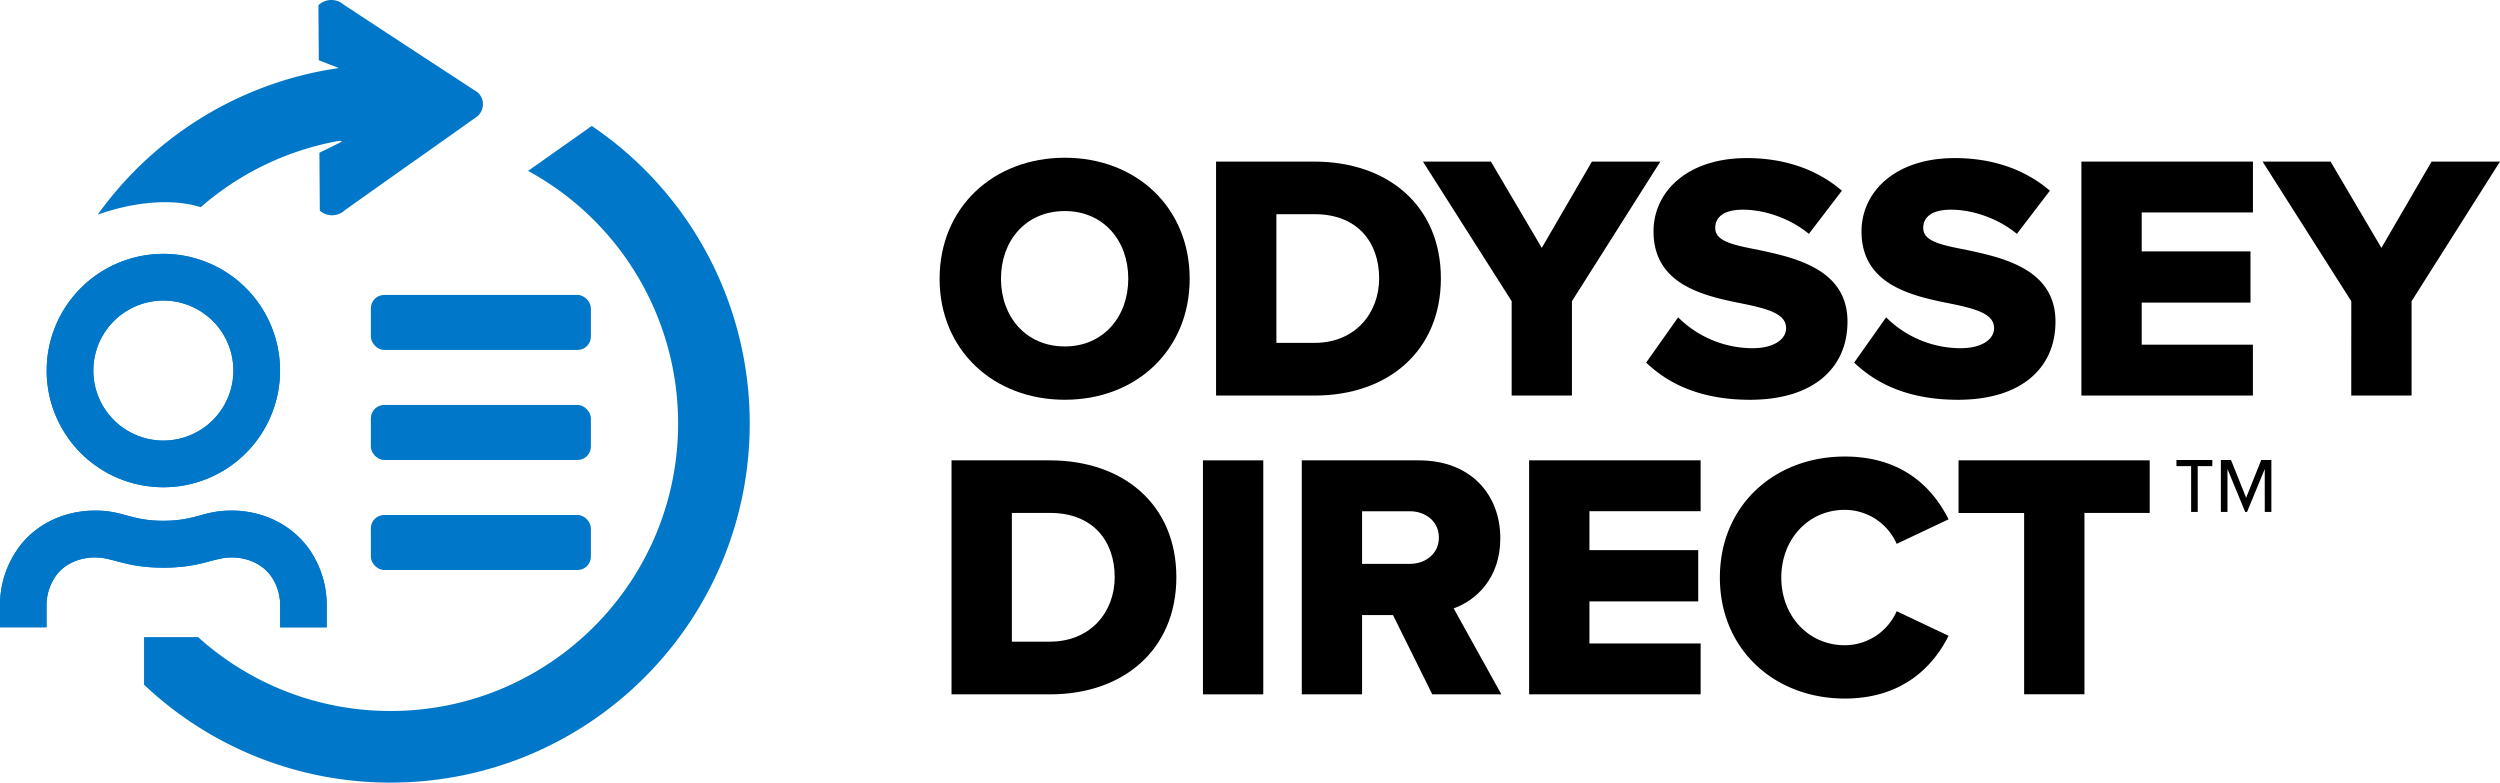 <svg id="Layer_1" data-name="Layer 1" xmlns="http://www.w3.org/2000/svg" viewBox="0 0 1654.65 517.97"><defs><style>.cls-1{fill:#0077c8;}</style></defs><path class="cls-1" d="M75.16,152.39c19.29-7,46.7-11.78,68.18-4.94a189.9,189.9,0,0,1,92.1-44,4.43,4.43,0,0,0,1.54.51l-15.09,7.45.28,38.33a12.31,12.31,0,0,0,16.67-.4l36.09-25.59,10.69-7.57.11,0,41-29.08a11.29,11.29,0,0,0,2.66-4,10.73,10.73,0,0,0,.71-3.32v0c0-.21,0-.41,0-.62s0-.41,0-.61v0a10.49,10.49,0,0,0-.75-3.29l0,0a10.75,10.75,0,0,0-2.68-3.79l-47-30.71L237.91,13.36a12.31,12.31,0,0,0-16.67.41l.24,34.56v1.85l13.28,5.18A237.65,237.65,0,0,0,75.16,152.39Z" transform="translate(-10.49 -10.31)"/><path class="cls-1" d="M402.14,93.67,360,123.42a190.25,190.25,0,0,1,99.3,167.15c0,105.11-85.2,190.31-190.3,190.31A189.58,189.58,0,0,1,141.62,432h-35.8v31.47A236.85,236.85,0,0,0,269,528.28c131.28,0,237.7-106.42,237.7-237.71A237.44,237.44,0,0,0,402.14,93.67Z" transform="translate(-10.49 -10.31)"/><rect class="cls-1" x="245.45" y="195.21" width="145.64" height="36.41" rx="8.84"/><rect class="cls-1" x="245.45" y="268.03" width="145.64" height="36.41" rx="8.84"/><rect class="cls-1" x="245.45" y="340.85" width="145.64" height="36.41" rx="8.84"/><path class="cls-1" d="M163.79,348.24c-18.83,0-23.56,6.76-45.18,6.76s-26.36-6.76-45.18-6.76c-20.47,0-40.35,9.08-51.94,26.45a64.63,64.63,0,0,0-11,36.2v14.58H41.28V410.89A33.93,33.93,0,0,1,47.07,392c5.41-8,15.26-12.74,26.36-12.74,12,0,20.08,6.76,45.18,6.76s33.11-6.76,45.18-6.76c11.1,0,20.94,4.83,26.35,12.74a33.93,33.93,0,0,1,5.79,18.92v14.58h30.8V410.89a64.64,64.64,0,0,0-11-36.2C204,357.41,184.15,348.24,163.79,348.24Z" transform="translate(-10.49 -10.31)"/><path class="cls-1" d="M118.61,332.8a77.23,77.23,0,1,0-77.23-77.23A77.21,77.21,0,0,0,118.61,332.8Zm0-123.57a46.34,46.34,0,1,1-46.34,46.34A46.35,46.35,0,0,1,118.61,209.23Z" transform="translate(-10.49 -10.31)"/><path class="cls-1" d="M163.79,348.24c-18.83,0-23.56,6.76-45.18,6.76s-26.36-6.76-45.18-6.76c-20.47,0-40.35,9.08-51.94,26.45a64.63,64.63,0,0,0-11,36.2v14.58H41.28V410.89A33.93,33.93,0,0,1,47.07,392c5.41-8,15.26-12.74,26.36-12.74,12,0,20.08,6.76,45.18,6.76s33.11-6.76,45.18-6.76c11.1,0,20.94,4.83,26.35,12.74a33.93,33.93,0,0,1,5.79,18.92v14.58h30.8V410.89a64.64,64.64,0,0,0-11-36.2C204,357.41,184.15,348.24,163.79,348.24Z" transform="translate(-10.49 -10.31)"/><path class="cls-1" d="M118.61,332.8a77.23,77.23,0,1,0-77.23-77.23A77.21,77.21,0,0,0,118.61,332.8Zm0-123.57a46.34,46.34,0,1,1-46.34,46.34A46.35,46.35,0,0,1,118.61,209.23Z" transform="translate(-10.49 -10.31)"/><path d="M715.25,114.71c47.36,0,82.64,33,82.64,80.09s-35.28,80.09-82.64,80.09-82.88-33-82.88-80.09S667.89,114.71,715.25,114.71Zm0,35.29C689.48,150,673,169.5,673,194.8c0,25.07,16.48,44.81,42.25,44.81,25.54,0,42-19.74,42-44.81C757.27,169.5,740.79,150,715.25,150Z" transform="translate(-10.49 -10.31)"/><path d="M815.35,117.26h65c48.75,0,83.8,29.25,83.8,77.31s-35,77.54-83.57,77.54H815.35Zm65,120c27.16,0,42.94-19.73,42.94-42.71,0-23.91-14.39-42.48-42.71-42.48H855.28v85.19Z" transform="translate(-10.49 -10.31)"/><path d="M1011,209.66l-58.73-92.4h45l33.66,57.11,33.19-57.11h45.27l-58.5,92.4v62.45H1011Z" transform="translate(-10.49 -10.31)"/><path d="M1121.19,220.34a70,70,0,0,0,49.45,20.43c13.69,0,22-5.81,22-13.24,0-8.82-10-12.3-26.46-15.78-25.54-5.11-61.29-11.61-61.29-48.29,0-26,22-48.52,61.75-48.52,24.84,0,46.43,7.43,62.91,21.59l-21.82,28.56c-13-10.68-30-16-43.64-16-13.24,0-18.34,5.34-18.34,12.07,0,8.12,9.52,10.91,26.69,14.16,25.54,5.34,60.83,12.77,60.83,47.82,0,31.11-23,51.77-64.54,51.77-31.34,0-53.16-9.75-68.72-24.61Z" transform="translate(-10.49 -10.31)"/><path d="M1258.85,220.34a70,70,0,0,0,49.45,20.43c13.7,0,22-5.81,22-13.24,0-8.82-10-12.3-26.46-15.78-25.54-5.11-61.29-11.61-61.29-48.29,0-26,22.06-48.52,61.75-48.52,24.84,0,46.43,7.43,62.92,21.59l-21.83,28.56c-13-10.68-29.94-16-43.64-16-13.23,0-18.34,5.34-18.34,12.07,0,8.12,9.52,10.91,26.7,14.16,25.53,5.34,60.82,12.77,60.82,47.82,0,31.11-23,51.77-64.54,51.77-31.34,0-53.16-9.75-68.71-24.61Z" transform="translate(-10.49 -10.31)"/><path d="M1388.09,117.26h113.52v33.66H1428v25.77h72v33.9h-72v27.85h73.59v33.67H1388.09Z" transform="translate(-10.49 -10.31)"/><path d="M1566.71,209.66,1508,117.26h45l33.66,57.11,33.2-57.11h45.27l-58.51,92.4v62.45h-39.92Z" transform="translate(-10.49 -10.31)"/><path d="M640.27,315h65c48.75,0,83.8,29.25,83.8,77.31S754,469.87,705.5,469.87H640.27Zm65,120c27.16,0,43-19.73,43-42.71,0-23.91-14.4-42.49-42.72-42.49H680.2V435Z" transform="translate(-10.49 -10.31)"/><path d="M806.67,315H846.6V469.87H806.67Z" transform="translate(-10.49 -10.31)"/><path d="M932.45,417.4H912v52.47H872.09V315h77.54c34.36,0,53.86,22.75,53.86,51.54,0,26.93-16.49,41.32-30.88,46.43l31.57,56.88H958.45Zm11.14-68.72H912v34.83h31.57c10.45,0,19.27-6.74,19.27-17.42S954,348.68,943.59,348.68Z" transform="translate(-10.49 -10.31)"/><path d="M1022.55,315h113.52v33.66h-73.59v25.77h72v33.9h-72V436.2h73.59v33.67H1022.55Z" transform="translate(-10.49 -10.31)"/><path d="M1148.81,392.56c0-47.82,36.22-80.09,82.65-80.09,38.53,0,58.5,21.12,68.71,41.55l-34.35,16.25a37.57,37.57,0,0,0-34.36-22.51c-24.15,0-42,19.5-42,44.8s17.87,44.8,42,44.8a37.57,37.57,0,0,0,34.36-22.51l34.35,16.25c-10,20-30.18,41.55-68.71,41.55C1185,472.65,1148.81,440.15,1148.81,392.56Z" transform="translate(-10.49 -10.31)"/><path d="M1350.18,349.84h-43.41V315h126.52v34.82h-43.18v120h-39.93Z" transform="translate(-10.49 -10.31)"/><path d="M1465.08,349.14h-4.37v-30.3H1451v-4.07h23.74v4.07h-9.68Zm44.36-28.43-11.71,28.43h-1.25l-11.72-28.43v28.43h-4.37V314.77h6.72l10,25,10-25h6.71v34.37h-4.37Z" transform="translate(-10.49 -10.31)"/></svg>